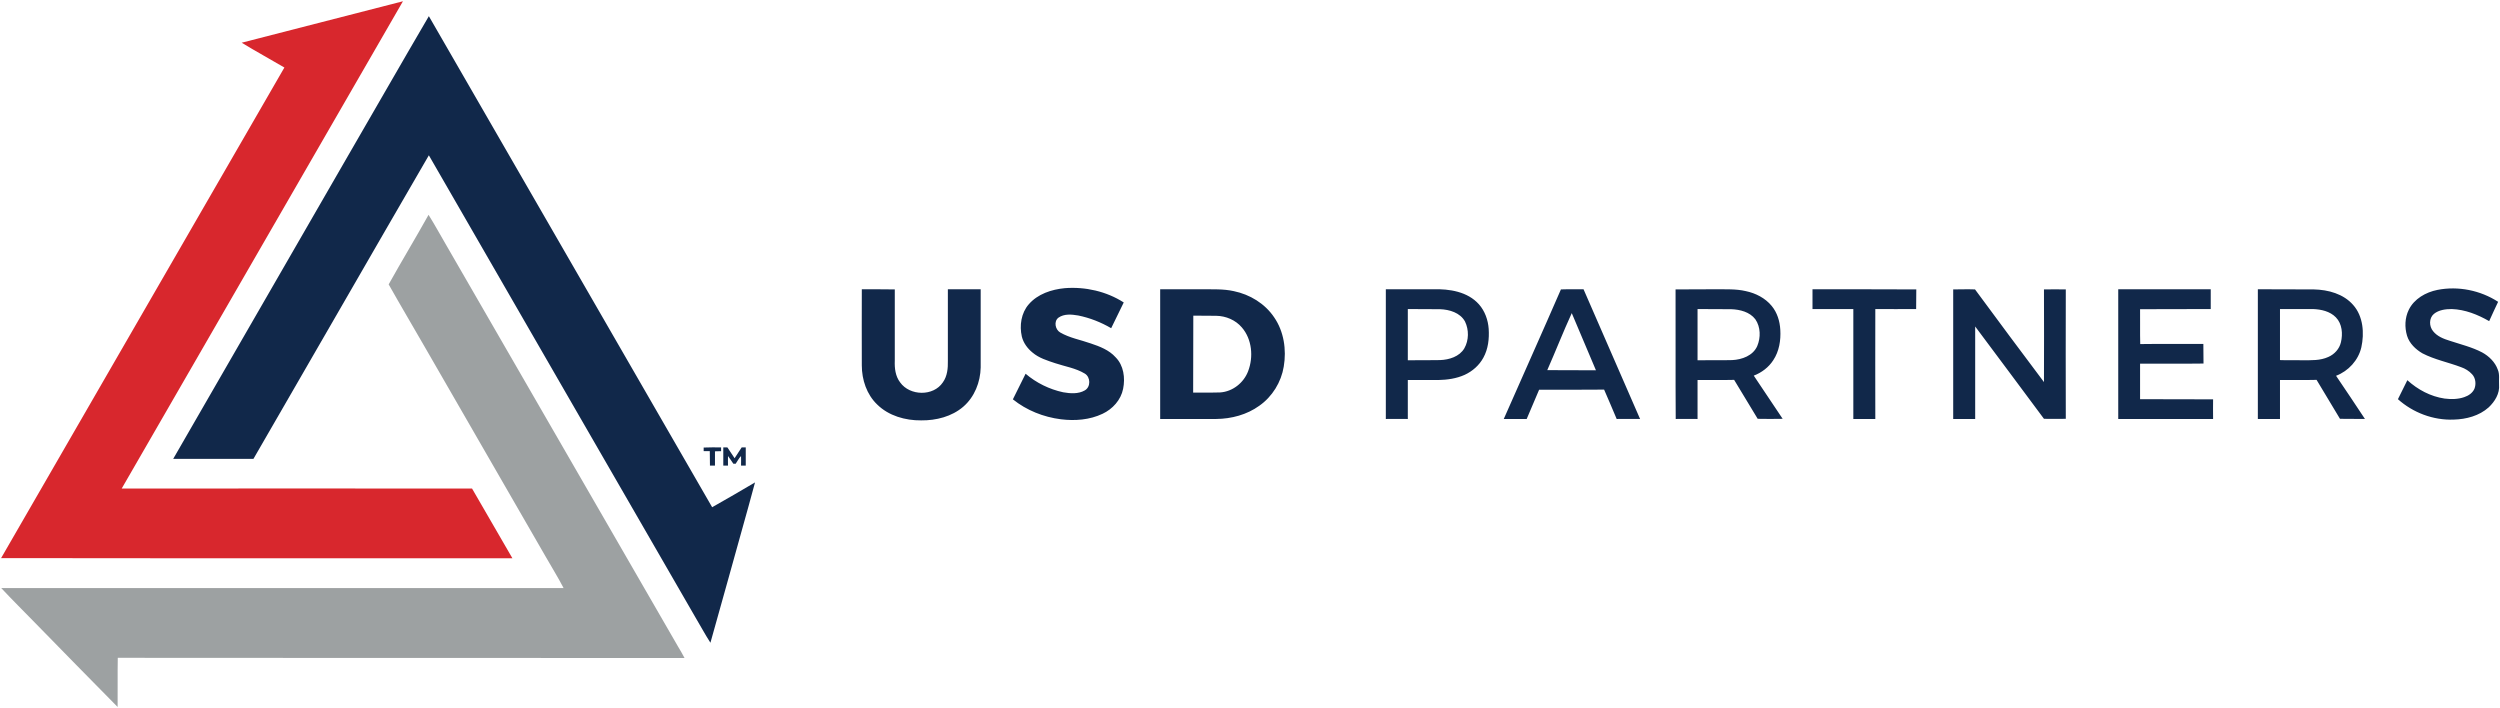 <svg version="1.2" xmlns="http://www.w3.org/2000/svg" viewBox="0 0 1592 451" width="1592" height="451">
	<title>USDP_Logo_2021_RGB-svg</title>
	<style>
		.s0 { fill: #d8272d } 
		.s1 { fill: #11284a } 
		.s2 { fill: #9da1a2 } 
	</style>
	<g id="#d8272dff">
		<path id="Layer" class="s0" d="m153.9 27.2c34.3-8.8 68.5-17.6 102.7-26.4-59.7 103.4-119.4 206.8-179.1 310.3 74.3-0.1 148.7 0 223.1 0 8.6 14.8 17.2 29.6 25.7 44.4q-104.8 0-209.6 0c-38.7 0-77.3-0.1-116-0.1q90.2-156.2 180.4-312.4c-9-5.3-18.2-10.3-27.2-15.8z"/>
	</g>
	<g id="#11284aff">
		<path id="Layer" class="s1" d="m222.2 98.2c17-29.3 33.8-58.7 50.9-87.9 60.1 104.3 120.3 208.4 180.4 312.7 9.1-5.2 18.3-10.4 27.3-15.8-5.4 20.2-11.2 40.2-16.7 60.3q-5.8 20.9-11.7 41.8c-3.5-5.4-6.5-11.1-9.8-16.6-56.5-98-113.1-195.8-169.5-293.8-37.4 64.4-74.4 128.9-111.7 193.3q-25.5 0-51.1 0c37.3-64.7 74.6-129.3 111.9-194z"/>
		<path id="Layer" fill-rule="evenodd" class="s1" d="m655.1 193.8c5.7-6.6 14.5-9.5 23-10.3 13-1 26.4 2 37.5 9.1-2.7 5.4-5.3 10.9-8 16.4-6.5-3.8-13.6-6.6-21-8.1-4.2-0.7-8.9-1.2-12.6 1.4-3.1 2.4-2 7.6 1.1 9.4 6 3.5 13 4.7 19.5 7 5.7 1.9 11.7 4.2 15.8 8.8 5.2 5.2 6.2 13.2 4.8 20.1-1.4 7.1-6.7 12.9-13.1 15.9-8.2 3.9-17.6 4.6-26.5 3.5-11.1-1.4-21.9-5.7-30.6-12.7q4.1-8.1 8.1-16.3c6.8 5.8 15.1 9.9 23.9 11.8 4.5 0.8 9.7 1.2 13.8-1.2 3.9-2.2 3.7-8.5 0-10.7-5.8-3.5-12.5-4.5-18.8-6.6-5.1-1.7-10.4-3.3-14.5-6.8-3.2-2.6-5.8-6.1-6.8-10.2-1.6-7-0.4-15 4.4-20.5zm897.1-9.2c13.2-2.6 27.4 0.3 38.6 7.6-1.9 4.1-3.9 8.2-5.7 12.3-7.3-4.2-15.3-7.4-23.8-7.7-3.9 0-8.2 0.5-11.4 3.1-3.2 2.7-3.1 7.9-0.5 11 2.6 3.3 6.7 4.9 10.6 6.1 6.9 2.3 14.1 4 20.6 7.4 4.4 2.4 8.3 6.2 10 11 1.3 3 0.6 6.4 0.8 9.6 0.5 5.6-2.7 10.7-6.6 14.4-6 5.4-14.3 7.6-22.3 7.8-13 0.5-25.9-4.4-35.5-13q3-6.1 6-12.1c6.6 6 14.8 10.4 23.7 11.7 4.1 0.5 8.5 0.5 12.5-0.9 2.7-0.9 5.3-2.6 6.5-5.3 1.2-3 0.8-6.9-1.5-9.3-1.9-2.1-4.4-3.6-7-4.5-8.2-3.1-16.9-4.8-24.6-8.8-4.3-2.5-8.3-6.3-9.8-11.2-1.6-5.4-1.4-11.4 1.1-16.5 3.4-7 10.8-11.2 18.3-12.7zm-1003.4-0.4c7 0 14 0 21 0.1 0 15.1 0 30.3 0 45.4-0.2 4.8 0.4 9.9 3.4 13.8 6.2 8.7 21.2 9 27.2 0 2.9-4 3.3-9.1 3.2-13.8q0-22.7 0-45.5 10.4 0 20.9 0c0 16.6 0 33.2 0 49.8-0.2 9.3-3.9 18.8-11.1 25-7.3 6.3-17.3 8.8-26.8 8.7-10.1 0.1-20.7-2.9-28-10.1-6.7-6.4-9.8-15.8-9.8-24.9-0.1-16.1 0-32.3 0-48.5zm190 0q13.2 0 26.4 0c6.9 0.1 13.8-0.3 20.5 1.2 10.2 2.1 19.8 7.9 25.7 16.7 6.2 9 7.9 20.6 6.1 31.3-1.6 9.9-7.3 19.2-15.6 25-7.9 5.7-17.7 8.3-27.4 8.4q-17.8 0-35.7 0 0-41.3 0-82.6zm21.1 16.8c-0.1 16.3 0 32.6-0.1 49 5.8-0.1 11.5 0.1 17.2-0.1 7.9-0.5 15-6.1 17.8-13.5 3.5-9.1 2.5-20.4-4-27.9-4-4.7-10.1-7.3-16.3-7.4-4.9-0.1-9.8 0-14.6-0.1zm122.6-16.8q15.1 0 30.2 0c10.3-0.3 21.9 1.5 29.1 9.6 3.8 4.3 5.8 10 6.2 15.6 0.4 6.3-0.3 12.8-3.4 18.4-2.6 4.8-6.9 8.6-11.9 10.9-5.3 2.4-11.2 3.2-16.9 3.3-6.5 0-12.9 0-19.3 0 0 8.2 0 16.5 0 24.8-4.7-0.1-9.3 0-14 0q0-41.3 0-82.6zm14 12.6q0 16.3 0 32.6c6.8 0 13.7 0 20.5-0.1 5.8-0.2 12.4-2.2 15.5-7.5 2.9-5.1 3-11.8 0.4-17.1-3.1-5.6-9.9-7.6-15.9-7.8-6.8-0.1-13.7 0-20.5-0.1zm97.5-12.5c4.8-0.2 9.6 0 14.4-0.1q18 41.3 36 82.6c-5-0.1-9.9 0-14.9 0-2.7-6.2-5.2-12.5-8-18.7-13.8 0.1-27.6 0.1-41.4 0.1-2.6 6.2-5.2 12.4-7.9 18.6q-7.3 0-14.6 0c12.1-27.5 24.4-54.9 36.4-82.5zm-8.7 51.4c10.3 0.1 20.6 0 31 0.1-5.1-12.2-10.3-24.3-15.4-36.4-5.5 12-10.3 24.3-15.6 36.3zm81.7-51.4c8.5-0.1 17.1 0 25.6-0.1 6.4 0.1 12.9-0.3 19.2 1.2 6.2 1.3 12.3 4.4 16.4 9.4 3.5 4.2 5.2 9.7 5.5 15.2 0.4 6.7-0.7 13.7-4.5 19.4-2.9 4.5-7.4 7.9-12.4 9.8 6.1 9.2 12.3 18.4 18.4 27.5-5.3 0.1-10.6 0.1-15.9 0-5-8.3-10-16.6-15-24.8-7.8 0.2-15.5 0-23.3 0.1q0 12.4 0 24.8c-4.7 0-9.3-0.1-13.9 0-0.2-27.5 0-55-0.1-82.5zm14 12.5q0 16.3 0 32.6c7.3-0.1 14.7 0.1 22.1-0.1 6.2-0.3 13.2-2.8 15.9-8.9 2.3-5.4 2.2-12.2-1.2-17.1-3.6-4.7-9.8-6.2-15.3-6.4-7.2-0.1-14.4 0-21.5-0.1zm73.2-12.6c22 0 44 0 66.1 0.1-0.1 4.2 0 8.3-0.1 12.5-8.6 0-17.3 0.1-26 0-0.1 23.3 0 46.6 0 70q-7 0-14 0 0-35 0-70-13 0-26 0 0-6.3 0-12.6zm89.6 0.1c4.6 0 9.3-0.2 13.9 0q21.8 29.6 43.9 59 0.1-29.5 0-59 6.9-0.1 13.9 0-0.1 41.2 0 82.4-7 0.1-13.9 0c-14.6-19.6-29.1-39.2-43.8-58.8 0 19.6 0 39.2 0 58.9-4.7 0-9.3 0-14 0q0-41.3 0-82.5zm105.1-0.1q29.4 0 58.9 0 0 6.3 0 12.6c-15 0.1-30 0-45 0.1 0.1 7.4-0.1 14.8 0.1 22.2 13.4-0.2 26.8 0 40.2-0.1 0.1 4.2 0 8.3 0.1 12.5-13.5 0.2-26.9 0-40.4 0.1q0 11.3 0 22.6c15.5 0.1 31 0 46.5 0.1-0.1 4.2 0 8.3 0 12.5q-30.2 0-60.4 0 0-41.3 0-82.6zm88.9 0c11.9 0.1 23.8 0 35.7 0.1 9.1 0.2 18.8 2.8 25 9.9 6.4 7.2 7.2 17.9 5.2 27-1.9 8.2-8.2 15.1-16.1 18.1 6.2 9.1 12.3 18.3 18.4 27.5-5.3-0.1-10.6 0-15.9-0.1-4.9-8.3-10-16.5-14.9-24.8-7.8 0.2-15.6 0-23.3 0.1q0 12.4 0 24.8-7 0-14.1 0 0-41.3 0-82.6zm14.1 12.6c0 10.9 0 21.7 0 32.5 4.7 0.2 9.5 0 14.3 0.1 5.5 0 11.3 0.3 16.5-2.1 3.9-1.7 7-5.1 8-9.3 1.3-5.4 0.8-11.8-3.2-15.9-3.8-3.9-9.4-5.1-14.6-5.3-7 0-14 0-21 0zm-1003.8 88.2c3.7-0.2 7.4-0.1 11.1-0.1q0 1.2 0 2.4-2 0-3.9 0.1 0 4.5 0 9.1-1.6 0-3.2 0c-0.1-3.1 0-6.1-0.1-9.2q-1.9 0-3.9 0 0-1.2 0-2.3zm12.5-0.1q1.3 0 2.6 0c1.5 2.2 3 4.6 4.6 6.9q2.2-3.5 4.5-6.9 1.2 0 2.6 0c-0.1 3.8 0.1 7.7 0 11.6q-1.5 0-3 0c0-2.1 0.1-4.1 0-6.1-1.4 1.4-2.3 3.3-3.4 4.9-0.4 0-1.1 0-1.5 0-1.1-1.6-2.2-3.3-3.4-4.9-0.1 2 0 4.1 0 6.1q-1.5 0-3 0 0-5.8 0-11.6z"/>
	</g>
	<g id="#9da1a2ff">
		<path id="Layer" class="s2" d="m272.9 136.8c3.9 6.2 7.4 12.7 11.1 19q73.8 127.9 147.7 255.8c1.4 2.4 2.9 4.8 4.2 7.4-120.3 0-240.6 0-360.9-0.1-0.2 10.5 0 20.9-0.1 31.3-17.6-17.8-35.1-35.7-52.6-53.6-7.2-7.4-14.5-14.6-21.5-22.1 119.3-0.1 238.7 0 358.1 0-3.5-6.8-7.6-13.3-11.4-20q-38.4-66.6-76.8-133.2c-7.7-13.4-15.6-26.7-23.2-40.2 8.3-14.9 17.1-29.4 25.4-44.3z"/>
	</g>
</svg>